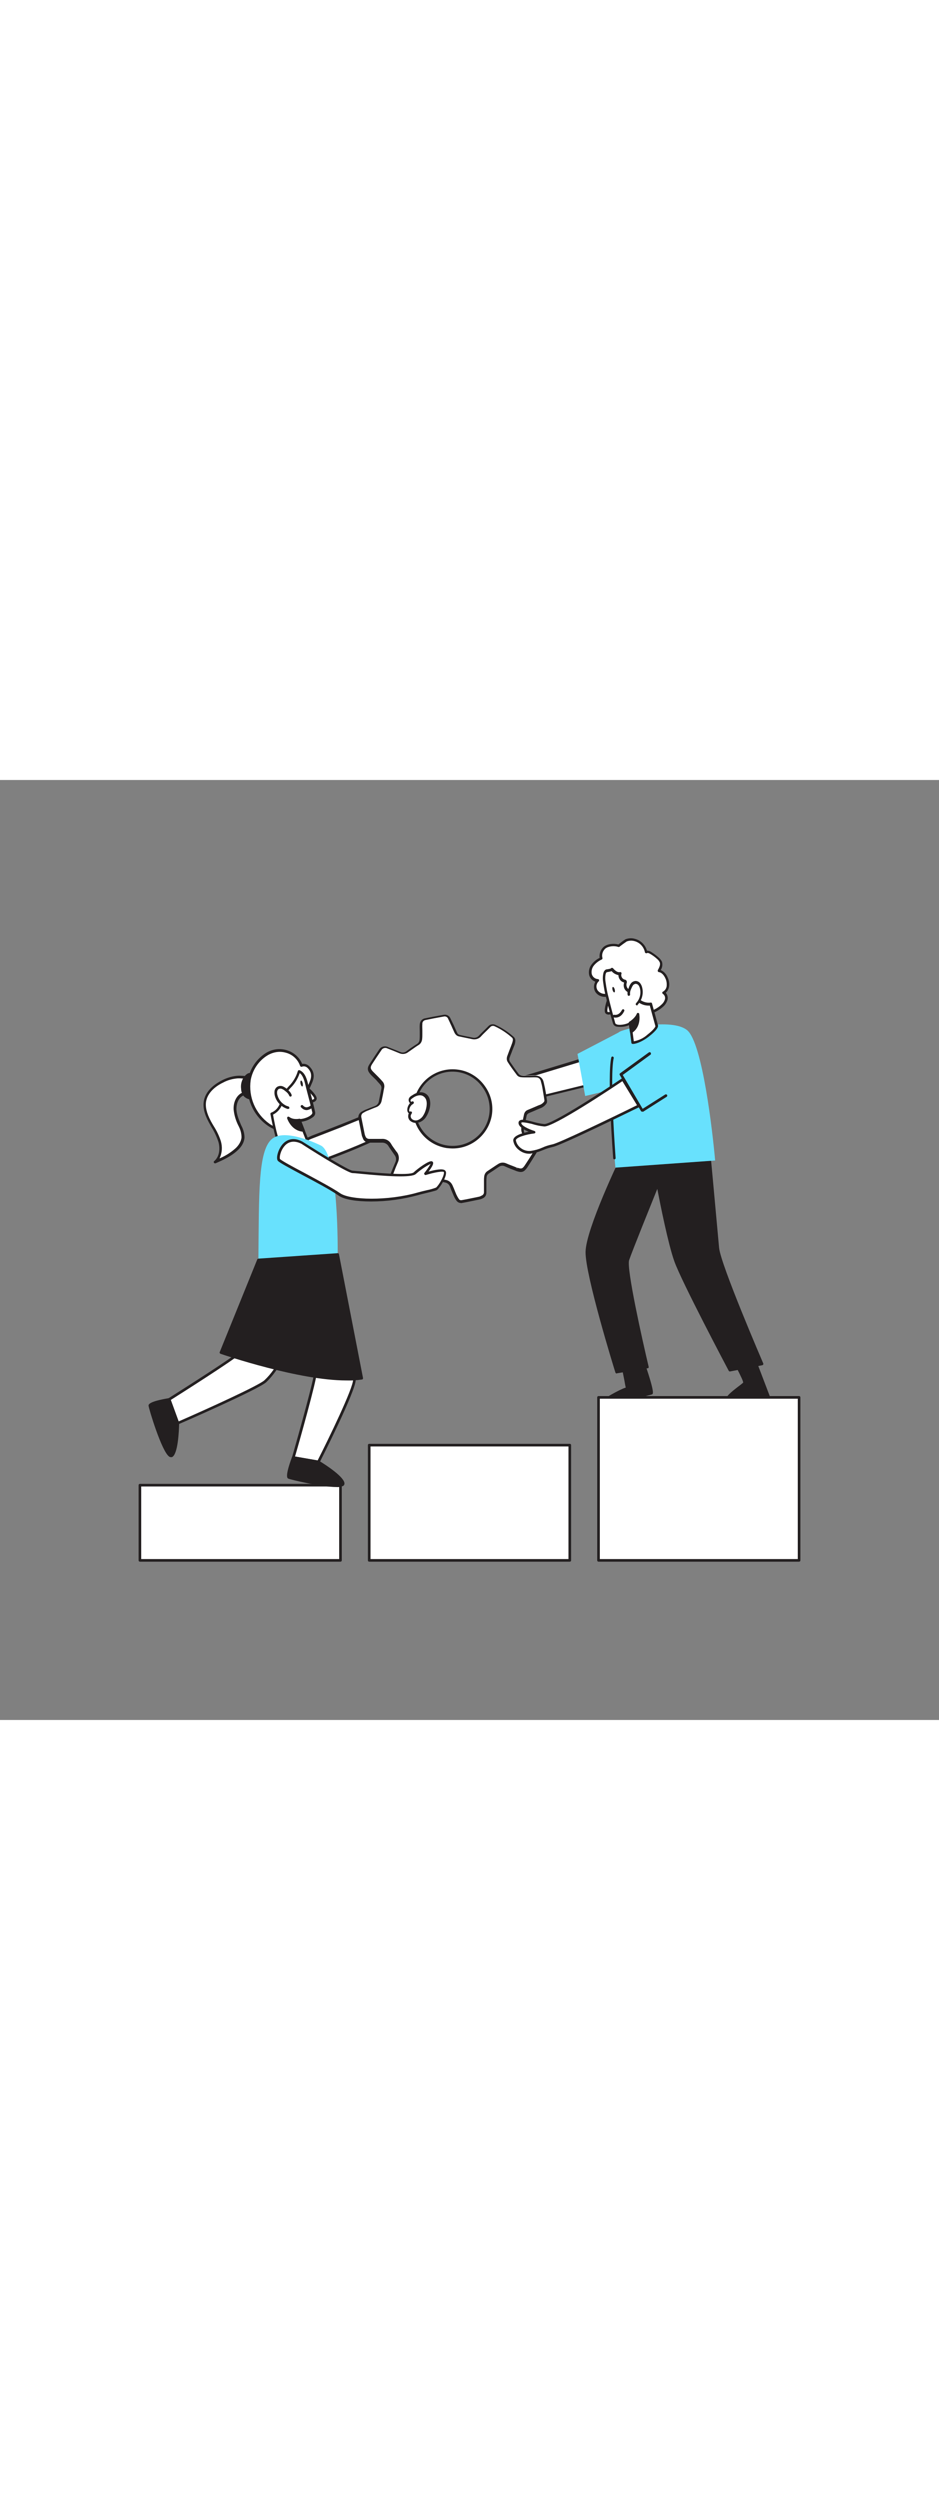 <svg version="1.1" id="Layer_1" xmlns="http://www.w3.org/2000/svg" xmlns:xlink="http://www.w3.org/1999/xlink" x="0px" y="0px" viewBox="0 0 500 500" style="width: 188px;" xml:space="preserve" data-imageid="team-building-68" imageName="Team Building" class="illustrations_image">
<rect x="0" y="0" width="500" height="500" fill="#808080" stroke="none"/>
<style type="text/css">
	.st0_team-building-68{fill:#FFFFFF;}
	.st1_team-building-68{fill:#231F20;}
	.st2_team-building-68{fill:#68E1FD;}
</style>
<g id="Character_Male_Right_Hand_team-building-68">
	<path class="st0_team-building-68" d="M335.7,157l-56.2,13.7c-1.5,1-11.8,1.7-15.8,0.2s-3.6-4.9-2.8-7.2s9.9-2.9,9.9-2.9s-4-1.8-3.8-3.6&#10;&#9;&#9;s7.3,2.5,7.3,2.5l53.6-16.3L335.7,157L335.7,157z"/>
	<path class="st1_team-building-68" d="M270.9,172.4c-2.5,0.1-5-0.2-7.4-0.9c-2.4-0.9-4.9-3-3.2-8.1c0.6-1.9,5.2-2.8,8.2-3.2&#10;&#9;&#9;c-1.2-0.8-2.4-1.9-2.2-3.2c0-0.4,0.3-0.7,0.6-0.9c1.4-0.6,5.2,1.4,7.5,2.7l53.3-16.2c0.3-0.1,0.6,0,0.8,0.3l7.8,13.5&#10;&#9;&#9;c0.1,0.2,0.1,0.4,0,0.6c-0.1,0.2-0.3,0.4-0.5,0.4l-56.1,13.7C278.5,172,274.7,172.4,270.9,172.4L270.9,172.4z M267.6,157.5&#10;&#9;&#9;c0.2,0.7,1.9,1.9,3.4,2.6c0.3,0.1,0.5,0.4,0.4,0.8c-0.1,0.3-0.3,0.6-0.6,0.6c-4.2,0.3-8.9,1.3-9.3,2.4c-1.1,3.3-0.3,5.3,2.4,6.3&#10;&#9;&#9;c4,1.5,14,0.6,15.2-0.1c0.1,0,0.1-0.1,0.2-0.1l55.3-13.5l-7-12.2l-53.1,16.1c-0.2,0.1-0.4,0-0.6-0.1&#10;&#9;&#9;C271.3,158.8,268.5,157.5,267.6,157.5L267.6,157.5z"/>
	<path class="st0_team-building-68" d="M270.8,160.8c0,0-1.6,4.8,2.7,6"/>
	<path class="st1_team-building-68" d="M273.5,167.4c-0.1,0-0.1,0-0.2,0c-1.2-0.3-2.3-1.1-2.9-2.2c-0.6-1.5-0.7-3.1-0.2-4.6c0.2-0.4,0.6-0.5,0.9-0.3&#10;&#9;&#9;c0.3,0.1,0.5,0.5,0.4,0.8c-0.4,1.2-0.3,2.4,0.1,3.5c0.4,0.8,1.2,1.3,2.1,1.5c0.4,0.1,0.6,0.5,0.5,0.8c0,0,0,0,0,0&#10;&#9;&#9;C274,167.3,273.8,167.5,273.5,167.4L273.5,167.4z"/>
</g>
<g id="Character_Female_Left_Hand_team-building-68">
	<path class="st0_team-building-68" d="M213.6,173c0.7,0.4,1.3,0.9,1.8,1.5c1.4,1.7,1.9,3.9,1.4,6c-0.7,3.1-4.6,4.1-7.2,5.5c-3.1,1.7-6.2,3.2-9.4,4.7&#10;&#9;&#9;c-6.5,3-13.1,5.8-19.8,8.4c-5.5,2.1-11,4.2-16.6,6c-1.8,0.6-5.8,2.6-7.8,2.1c-2.3-0.6-7-12.9,3.9-14.8c2.1-0.4,4.3-1.6,6.3-2.4&#10;&#9;&#9;c5.1-1.9,10.2-3.9,15.2-5.9c5.9-2.4,11.9-4.8,17.7-7.3C203.3,175,209.2,170.6,213.6,173L213.6,173z"/>
	<path class="st1_team-building-68" d="M156.8,207.9c-0.3,0-0.7,0-1-0.1c-1.7-0.5-3.7-4.7-3.5-8.5c0.1-2.4,1.3-6.6,7.5-7.7c1.4-0.3,2.8-0.8,4.2-1.5&#10;&#9;&#9;c0.7-0.3,1.4-0.6,2-0.9c5.2-2,10.4-4,15.2-5.9c7.1-2.8,12.6-5.1,17.7-7.3c0.9-0.4,1.9-0.9,2.9-1.4c3.8-1.9,8.4-4.4,12.2-2.2l0,0&#10;&#9;&#9;c0.8,0.4,1.4,1,2,1.7c1.5,1.8,2.1,4.3,1.5,6.6c-0.6,2.8-3.4,4-5.8,5.1c-0.6,0.3-1.2,0.6-1.8,0.9c-2.8,1.5-5.9,3.1-9.5,4.7&#10;&#9;&#9;c-6,2.8-12.5,5.6-19.8,8.4c-6.3,2.4-11.6,4.3-16.7,6c-0.4,0.1-1,0.4-1.6,0.6C160.6,207.2,158.7,207.7,156.8,207.9L156.8,207.9z&#10;&#9;&#9; M210.6,173c-2.6,0-5.6,1.5-8.2,2.9c-1.1,0.6-2.1,1.1-3,1.5c-5.1,2.2-10.6,4.4-17.7,7.3c-4.9,1.9-10,3.9-15.2,5.9&#10;&#9;&#9;c-0.6,0.2-1.3,0.5-1.9,0.8c-1.4,0.7-2.9,1.3-4.5,1.6c-5,0.9-6.2,3.9-6.3,6.4c-0.2,3.6,1.8,6.8,2.5,7c1.3,0.4,3.9-0.7,5.7-1.4&#10;&#9;&#9;c0.7-0.3,1.2-0.5,1.7-0.6c5-1.6,10.3-3.5,16.6-6c7.3-2.8,13.7-5.5,19.7-8.3c3.5-1.6,6.6-3.2,9.4-4.7c0.6-0.3,1.2-0.6,1.9-0.9&#10;&#9;&#9;c2.2-1,4.5-2,5-4.1c0.4-1.9,0-3.8-1.2-5.4c-0.4-0.6-1-1-1.6-1.4l0,0C212.5,173.1,211.6,172.9,210.6,173L210.6,173z"/>
</g>
<g id="Gear_team-building-68">
	<path class="st0_team-building-68" d="M290.3,171.4c-0.8,1.2-1.9,2.1-3.3,2.5c-1.9,0.9-3.9,1.7-5.9,2.5c-0.8,0.4-1.4,1.1-1.6,2&#10;&#9;&#9;c-0.5,2.1-0.8,4.2-1.3,6.3c-0.5,1.9,0.1,3.9,1.6,5.1c1.5,1.4,2.9,2.8,4.3,4.2s1.4,2.3,0.5,3.9c-1.5,2.6-3.1,5.1-4.8,7.6&#10;&#9;&#9;c-1.5,2.2-2.4,2.4-5,1.5l-0.2-0.1c-1.9-0.8-3.9-1.5-5.8-2.3c-1.2-0.6-2.6-0.5-3.7,0.3c-1.9,1.2-3.7,2.5-5.6,3.7&#10;&#9;&#9;c-0.9,0.6-1.4,1.5-1.5,2.6c-0.1,0.6-0.1,1.3-0.1,1.9c0,2.1,0,4.1,0,6.2c0,1.1-0.7,2.1-1.7,2.4c-0.4,0.2-0.8,0.4-1.2,0.5&#10;&#9;&#9;c-3.2,0.7-6.3,1.3-9.5,1.9c-0.9,0.2-1.8-0.2-2.2-1c-0.5-0.7-1-1.5-1.4-2.4c-0.7-1.6-1.3-3.3-2-4.9c-0.5-1.4-1.7-2.3-3.1-2.6l-4.4-1&#10;&#9;&#9;c-3.8-0.8-4.4-0.6-7.1,2.1c-1.2,1.3-2.5,2.6-3.8,3.8c-1,1.1-2.7,1.3-3.9,0.4c-2.6-1.7-5.3-3.4-7.8-5.1c-1.8-1.2-2.1-2.2-1.3-4.3&#10;&#9;&#9;s1.5-3.9,2.4-5.8c0.7-1.5,0.6-3.3-0.4-4.6c-1-1.5-2.1-2.9-3.1-4.5c-0.8-1.6-2.6-2.6-4.4-2.4h-0.5h-6.3c-1.1,0-2.1-0.6-2.4-1.7&#10;&#9;&#9;c-0.2-0.4-0.4-0.9-0.5-1.3c-0.6-3-1.2-6-1.8-9c-0.3-1.3,0.4-2.7,1.6-3.2c0.8-0.4,1.7-0.8,2.6-1.2c1.4-0.6,2.8-1.1,4.2-1.7&#10;&#9;&#9;c1.2-0.5,2.1-1.5,2.4-2.8c0.5-2.3,0.9-4.7,1.3-7.1c0.2-0.9-0.1-1.8-0.7-2.5c-0.7-0.8-1.4-1.6-2.2-2.4c-1.1-1.1-2.2-2.1-3.2-3.2&#10;&#9;&#9;c-1.5-1.6-1.6-2.8-0.4-4.7c1.6-2.5,3.3-5.1,5-7.5c0.8-1.4,2.6-2,4.1-1.2c2.2,0.9,4.3,1.8,6.5,2.6c1.3,0.6,2.8,0.4,3.9-0.5&#10;&#9;&#9;c1.9-1.4,3.8-2.6,5.7-4c0.9-0.6,1.5-1.6,1.5-2.7c0.1-0.8,0.1-1.7,0.1-2.5c0-1.8-0.1-3.6,0-5.4c0-1.3,0.9-2.5,2.2-2.8&#10;&#9;&#9;c3.3-0.7,6.6-1.3,10-1.9c1.3-0.3,2.5,0.4,3,1.6c0.6,1.1,1.1,2.3,1.6,3.4c0.6,1.3,1.2,2.7,1.8,4c0.3,0.8,1,1.4,1.9,1.6&#10;&#9;&#9;c2.3,0.5,4.5,0.9,6.8,1.4c1.6,0.4,3.3-0.1,4.4-1.4c1.5-1.6,3.2-3.2,4.8-4.8c0.8-0.9,2.1-1.1,3.1-0.6c3.5,1.6,6.7,3.7,9.5,6.3&#10;&#9;&#9;c0.4,0.5,0.6,1.1,0.6,1.7c-0.1,0.8-0.3,1.7-0.6,2.4c-0.8,2-1.6,4-2.4,6c-0.4,0.9-0.4,2,0.1,2.8c1.5,2.3,3.1,4.6,4.8,6.7&#10;&#9;&#9;c0.5,0.5,1.1,0.8,1.8,0.9c0.9,0.1,1.9,0.1,2.8,0.1c1.8,0,3.5-0.1,5.3,0c1.5,0.1,2.7,1.1,3,2.6c0.3,1.1,0.5,2.3,0.8,3.5&#10;&#9;&#9;c0.4,2.2,0.8,4.5,1.2,6.7l-0.1,0.8L290.3,171.4z M238,195.1c11.1,1.7,21.4-5.9,23.2-16.9c1.9-12.1-7.3-21.9-16.7-23.4&#10;&#9;&#9;c-11.1-1.9-21.6,5.7-23.5,16.8c0,0.1,0,0.1,0,0.2C219,180.6,225,193,238,195.1L238,195.1z"/>
	<path class="st1_team-building-68" d="M245.4,225c-1,0-1.8-0.5-2.4-1.3c-0.6-0.8-1-1.6-1.4-2.5c-0.5-1.1-0.9-2.2-1.4-3.3c-0.2-0.5-0.4-1.1-0.6-1.6&#10;&#9;&#9;c-0.4-1.1-1.4-2-2.6-2.2l-1.9-0.4l-2.5-0.5c-3.5-0.8-3.9-0.6-6.4,1.9l-0.7,0.7c-1,1-2.1,2.1-3.2,3.1c-1.2,1.3-3.3,1.5-4.7,0.5&#10;&#9;&#9;c-2.9-1.8-5.5-3.5-7.9-5.1c-2-1.4-2.4-2.7-1.6-5.1c0.8-2,1.6-4,2.4-5.8c0.6-1.3,0.5-2.8-0.4-3.9l-0.9-1.3c-0.7-1-1.5-2.1-2.2-3.2&#10;&#9;&#9;c-0.7-1.4-2.2-2.2-3.8-2.1h-0.5h-2.1h-4.2l0,0c-1.4,0-2.6-0.8-3.1-2.1c-0.2-0.5-0.4-1-0.6-1.5c-0.6-3-1.2-6-1.8-9&#10;&#9;&#9;c-0.4-1.6,0.4-3.3,1.9-4c0.9-0.5,1.7-0.9,2.6-1.2c0.8-0.3,1.6-0.7,2.5-1l1.8-0.7c1-0.4,1.8-1.3,2-2.3c0.4-1.8,0.7-3.7,1.1-5.5&#10;&#9;&#9;l0.3-1.5c0.1-0.7-0.1-1.4-0.5-1.9c-0.6-0.8-1.4-1.5-2.1-2.4c-0.4-0.4-0.9-0.9-1.3-1.3c-0.6-0.6-1.3-1.2-1.9-1.9&#10;&#9;&#9;c-1.7-1.9-1.9-3.4-0.5-5.5c1.6-2.5,3.3-5.1,5-7.6c1-1.7,3.1-2.3,4.9-1.4c1.1,0.4,2.2,0.9,3.3,1.3l3.2,1.3c1,0.5,2.3,0.3,3.2-0.4&#10;&#9;&#9;c1.4-1.1,2.9-2.1,4.4-3.1l1.4-0.9c0.7-0.5,1.2-1.3,1.2-2.2c0.1-0.8,0.1-1.7,0.1-2.5c0-0.6,0-1.2,0-1.8c0-1.2-0.1-2.4,0-3.6&#10;&#9;&#9;c0-1.6,1.1-3.1,2.7-3.4c2.9-0.6,6-1.2,10-1.9c1.6-0.3,3.1,0.5,3.7,2c0.5,1,0.9,1.9,1.4,2.9l0.3,0.6c0.2,0.5,0.5,1.1,0.7,1.6&#10;&#9;&#9;c0.4,0.8,0.7,1.6,1.1,2.4c0.2,0.6,0.7,1,1.4,1.2l2.3,0.5c1.5,0.3,3,0.6,4.4,0.9c1.4,0.4,2.8-0.1,3.7-1.2c1-1.1,2.1-2.1,3.1-3.1&#10;&#9;&#9;l1.7-1.7c1-1.1,2.6-1.4,3.9-0.7c3.5,1.6,6.8,3.8,9.7,6.4c0.6,0.6,0.9,1.4,0.8,2.3c-0.1,0.9-0.3,1.8-0.7,2.6&#10;&#9;&#9;c-0.4,1.1-0.9,2.2-1.3,3.4c-0.4,0.9-0.7,1.8-1,2.6c-0.3,0.7-0.3,1.5,0.1,2.2c1.4,2,3,4.4,4.8,6.7c0.4,0.4,0.9,0.6,1.4,0.7&#10;&#9;&#9;c0.7,0.1,1.3,0.1,2,0.1h2.5c1.1,0,2.4,0,3.5,0c1.8,0.1,3.3,1.4,3.7,3.1c0.3,1.1,0.5,2.3,0.8,3.5c0.3,1.6,0.6,3.2,0.8,4.8l0.3,2&#10;&#9;&#9;c0,0.1,0,0.2,0,0.2l-0.1,0.8c0,0.1,0,0.1-0.1,0.2c-0.8,1.3-2.1,2.3-3.6,2.8c-1.2,0.5-2.4,1-3.5,1.5l-2.4,1&#10;&#9;&#9;c-0.6,0.3-1.1,0.8-1.2,1.5c-0.2,0.8-0.3,1.6-0.5,2.4c-0.3,1.3-0.5,2.6-0.8,4c-0.5,1.6,0.1,3.4,1.4,4.4c1.4,1.2,2.7,2.6,4.4,4.3&#10;&#9;&#9;s1.7,2.9,0.6,4.8c-1.9,3.1-3.4,5.5-4.8,7.6c-1.7,2.4-2.9,2.8-5.8,1.8l-0.2-0.1l-1.8-0.7c-1.4-0.5-2.7-1.1-4.1-1.7&#10;&#9;&#9;c-1-0.5-2.1-0.4-3,0.2l-0.8,0.5c-1.6,1.1-3.2,2.2-4.8,3.2c-0.7,0.5-1.1,1.2-1.1,2.1c-0.1,0.7-0.1,1.3-0.1,1.8c0,1.1,0,2.3,0,3.4&#10;&#9;&#9;v2.8c0,1.4-0.8,2.6-2.1,3.1l-0.2,0.1c-0.4,0.2-0.8,0.3-1.2,0.4l-6.8,1.4l-2.7,0.5c-0.2,0-0.4,0.1-0.6,0.1L245.4,225z M229.9,211.4&#10;&#9;&#9;c1,0,2,0.2,3,0.4c0.8,0.2,1.6,0.4,2.5,0.5l1.9,0.4c1.7,0.3,3,1.4,3.7,3l0.7,1.6c0.4,1.1,0.9,2.2,1.3,3.2c0.4,0.8,0.8,1.6,1.3,2.3&#10;&#9;&#9;c0.3,0.6,0.9,0.8,1.5,0.7l2.7-0.5c2.3-0.5,4.6-0.9,6.8-1.4c0.3-0.1,0.6-0.2,0.9-0.4l0.2-0.1c0.8-0.3,1.3-1,1.3-1.8v-2.8&#10;&#9;&#9;c0-1.1,0-2.3,0-3.4c0-0.7,0-1.3,0.1-2c0.1-1.3,0.7-2.4,1.8-3.1c1.6-1.1,3.2-2.1,4.8-3.2l0.8-0.5c1.3-0.9,2.9-1,4.3-0.4&#10;&#9;&#9;c1.3,0.6,2.7,1.1,4,1.6l1.7,0.7v0.7l0.2-0.7c2.3,0.8,2.8,0.6,4.1-1.3c1.4-2.1,2.9-4.4,4.8-7.5c0.8-1.3,0.7-1.9-0.4-3.1&#10;&#9;&#9;c-1.6-1.7-3-3-4.3-4.2c-1.7-1.4-2.4-3.6-1.9-5.8c0.3-1.3,0.6-2.6,0.8-3.9c0.2-0.8,0.3-1.6,0.5-2.4c0.2-1.1,0.9-2.1,2-2.5l2.4-1&#10;&#9;&#9;c1.2-0.5,2.3-1,3.5-1.5c1.1-0.3,2.2-1,2.9-2l0.1-0.6l-0.3-1.9c-0.3-1.6-0.5-3.2-0.8-4.8c-0.2-1.2-0.5-2.3-0.8-3.4&#10;&#9;&#9;c-0.2-1.2-1.2-2.1-2.4-2.1c-1.1-0.1-2.3,0-3.4,0h-2.5c-0.8,0-1.5,0-2.3-0.1c-0.9-0.1-1.7-0.5-2.2-1.2c-1.8-2.4-3.5-4.7-4.8-6.8&#10;&#9;&#9;c-0.7-1-0.7-2.3-0.2-3.5c0.3-0.9,0.7-1.8,1-2.7c0.4-1.1,0.9-2.2,1.3-3.4c0.3-0.7,0.5-1.5,0.6-2.2c0-0.4-0.1-0.8-0.3-1.1&#10;&#9;&#9;c-2.8-2.5-5.9-4.6-9.4-6.2c-0.8-0.4-1.8-0.2-2.3,0.4l-1.7,1.7c-1,1-2.1,2-3.1,3.1c-1.2,1.5-3.2,2.1-5.1,1.6&#10;&#9;&#9;c-1.4-0.3-2.9-0.6-4.4-0.9l-2.4-0.5c-1.1-0.2-1.9-1-2.4-2c-0.4-0.8-0.7-1.6-1.1-2.4l-0.7-1.6l-0.3-0.6c-0.4-1-0.9-1.9-1.3-2.8&#10;&#9;&#9;c-0.3-0.9-1.3-1.4-2.2-1.2c-4,0.7-7.1,1.3-9.9,1.9c-1,0.2-1.7,1.1-1.6,2.1c-0.1,1.1,0,2.3,0,3.5c0,0.6,0,1.2,0,1.8&#10;&#9;&#9;c0,0.8,0,1.7-0.1,2.6c-0.1,1.3-0.7,2.5-1.8,3.2l-1.4,0.9c-1.4,1-2.9,2-4.3,3c-1.3,1-3,1.2-4.5,0.6l-3.2-1.3&#10;&#9;&#9;c-1.1-0.4-2.2-0.9-3.3-1.3c-1.1-0.6-2.6-0.2-3.2,0.9c0,0,0,0,0,0c-1.7,2.5-3.4,5-5,7.5c-1,1.6-0.9,2.4,0.4,3.8&#10;&#9;&#9;c0.6,0.6,1.2,1.2,1.8,1.8l1.3,1.3c0.8,0.8,1.5,1.6,2.2,2.4c0.7,0.8,1,2,0.8,3.1l-0.3,1.5c-0.3,1.9-0.7,3.7-1.1,5.6&#10;&#9;&#9;c-0.3,1.5-1.4,2.8-2.8,3.3l-1.8,0.7l-2.4,1c-0.9,0.3-1.7,0.7-2.5,1.2c-1,0.4-1.5,1.4-1.3,2.5c0.6,3,1.2,6,1.8,9&#10;&#9;&#9;c0.1,0.4,0.2,0.7,0.4,1.1c0.2,0.8,1,1.4,1.9,1.4l0,0h4.2h2.1h0.4c2.1-0.2,4.1,0.9,5.1,2.7c0.6,1.1,1.4,2.1,2.1,3.1&#10;&#9;&#9;c0.3,0.4,0.6,0.9,1,1.3c1.1,1.5,1.3,3.6,0.5,5.3c-0.8,1.8-1.6,3.8-2.3,5.7c-0.7,1.8-0.5,2.4,1,3.5c2.3,1.6,4.9,3.3,7.8,5.1&#10;&#9;&#9;c0.9,0.7,2.2,0.6,3-0.3c1.1-1,2.1-2,3.1-3.1l0.7-0.7C227.1,212.2,228.1,211.4,229.9,211.4L229.9,211.4z M290.3,171.4L290.3,171.4z&#10;&#9;&#9; M241.1,196c-1.1,0-2.2-0.1-3.2-0.2l0,0c-5.8-0.9-11-4.1-14.3-8.9c-3.1-4.4-4.3-9.9-3.3-15.2c1.7-11.4,12.3-19.3,23.8-17.6&#10;&#9;&#9;c5.7,0.8,10.7,4,14,8.6c3.3,4.5,4.7,10.1,3.8,15.6C260.2,188.4,251.4,196,241.1,196L241.1,196z M238.1,194.4&#10;&#9;&#9;c10.7,1.6,20.7-5.7,22.4-16.4c0.8-5.2-0.5-10.4-3.6-14.6c-6.2-8.8-18.4-10.9-27.2-4.7c-4.4,3.1-7.3,7.8-8.1,13.1&#10;&#9;&#9;c-0.9,5,0.2,10.1,3.1,14.2C227.8,190.5,232.7,193.6,238.1,194.4L238.1,194.4L238.1,194.4z"/>
</g>
<g id="Character_Male_team-building-68">
	<path class="st1_team-building-68" d="M393.3,313.2c0.3,1,3.7,6.7,3,7.8s-11.5,8-8.3,9s21.5-1.5,21.5-1.5l-11.1-29.1L393.3,313.2L393.3,313.2z"/>
	<path class="st1_team-building-68" d="M390.9,330.9c-1,0-2.1,0-3.1-0.3c-0.5-0.1-0.9-0.6-1.1-1.1c-0.2-1.5,1.9-3.4,6.6-7c0.8-0.6,1.6-1.2,2.4-1.9&#10;&#9;&#9;c0.2-0.7-1.6-4.1-2.2-5.4c-0.3-0.6-0.6-1.1-0.8-1.7c0-0.2,0-0.3,0-0.5l5.1-13.8c0.1-0.3,0.4-0.5,0.6-0.5l0,0c0.3,0,0.5,0.2,0.6,0.5&#10;&#9;&#9;l11.1,29.1c0.1,0.2,0.1,0.4,0,0.6c-0.1,0.2-0.3,0.3-0.5,0.3C408,329.4,396.8,330.9,390.9,330.9L390.9,330.9z M388.1,329.2h0.1&#10;&#9;&#9;c2.4,0.8,14.7-0.6,20.3-1.4l-10.1-26.5l-4.4,11.8c0.1,0.3,0.4,0.8,0.7,1.3c2,3.9,2.8,5.9,2.2,6.8c-0.8,0.9-1.7,1.6-2.7,2.3&#10;&#9;&#9;C392.5,324.9,388.2,328.2,388.1,329.2L388.1,329.2z"/>
	<path class="st1_team-building-68" d="M341.7,307.6c0,0,6.4,18.3,5.3,18.7s-27.9,6.6-26.8,5s13.7-8.2,13.8-7.4s-1.7-8.9-1.7-8.9L341.7,307.6&#10;&#9;&#9;L341.7,307.6z"/>
	<path class="st1_team-building-68" d="M321,332.1c-0.7,0-1.2-0.1-1.4-0.3c-0.2-0.3-0.2-0.7,0-1c0.9-1.2,10.4-6.7,13.6-7.6c-0.2-0.8-0.4-1.9-0.7-3.7&#10;&#9;&#9;l-0.9-4.5c0-0.3,0-0.5,0.2-0.7l9.4-7.4c0.2-0.1,0.4-0.2,0.6-0.1c0.2,0.1,0.4,0.2,0.5,0.4c6.6,18.9,5.5,19.3,4.9,19.6&#10;&#9;&#9;C347,327,326.6,332.1,321,332.1L321,332.1z M333.7,324.5c-4.1,1.7-8.1,3.8-11.9,6.3c5-0.5,21.9-4.3,24.6-5.1c-0.1-1.8-2.5-9.6-5-17&#10;&#9;&#9;l-8.2,6.5c0.3,1.7,1.5,7.8,1.6,8.4v0l0,0c0.1,0.4-0.2,0.7-0.6,0.8C334,324.6,333.8,324.6,333.7,324.5L333.7,324.5z M333.4,324&#10;&#9;&#9;L333.4,324c-0.1,0.1,0,0.3,0.1,0.4C333.5,324.2,333.4,324.1,333.4,324L333.4,324z"/>
	<path class="st1_team-building-68" d="M331.6,199.8c0,0-18.8,38.8-19,51.1s15.8,64,15.8,64l16.4-2.7c0,0-12.2-51.7-10.4-57.1s15.9-40.2,15.9-40.2&#10;&#9;&#9;s5.5,29.8,9.5,40.8c3.9,11,28.8,58,28.8,58l17.1-3.3c0,0-22.7-52.7-23.6-61.8s-5.3-57.6-5.3-57.6L331.6,199.8L331.6,199.8z"/>
	<path class="st1_team-building-68" d="M328.4,315.7c-0.3,0-0.6-0.2-0.7-0.5c-0.7-2.1-16.1-52-15.9-64.2s18.3-49.8,19.1-51.4c0.1-0.2,0.3-0.3,0.5-0.4&#10;&#9;&#9;l45.4-8.7c0.2,0,0.4,0,0.5,0.1c0.2,0.1,0.3,0.3,0.3,0.5c0,0,4.5,48.6,5.3,57.7c0.8,8.9,23.3,61,23.5,61.5c0.2,0.3,0,0.8-0.3,0.9&#10;&#9;&#9;c-0.1,0-0.1,0.1-0.2,0.1l-17.1,3.3c-0.3,0.1-0.6-0.1-0.8-0.4c-1-1.9-25-47.2-28.9-58.1c-3.3-9.1-7.7-31.3-9.1-38.6&#10;&#9;&#9;c-3.1,7.7-13.5,33.4-15,37.9c-1.5,4.3,7,42.4,10.4,56.7c0.1,0.4-0.1,0.8-0.5,0.8c0,0,0,0,0,0l-16.4,2.7L328.4,315.7L328.4,315.7z&#10;&#9;&#9; M332.1,200.5c-1.8,3.7-18.6,39.1-18.8,50.5s13.9,57.5,15.6,63.2l15-2.5c-1.9-7.9-12-51.5-10.2-56.7s15.4-38.8,15.9-40.2&#10;&#9;&#9;c0.1-0.4,0.6-0.5,0.9-0.4c0.2,0.1,0.4,0.3,0.4,0.5c0.1,0.3,5.6,29.9,9.5,40.7c3.7,10.2,26,52.6,28.6,57.5l15.8-3&#10;&#9;&#9;c-3-6.9-22.5-52.6-23.3-61.2c-0.8-8.4-4.7-50.7-5.2-56.9L332.1,200.5L332.1,200.5z"/>
	<polygon class="st2_team-building-68 targetColor" points="329.4,134.3 307.5,145.7 311.6,168.1 332.2,163.2 &#9;" style="fill: rgb(104, 225, 253);"/>
	<path class="st2_team-building-68 targetColor" d="M329.4,134.3c1.3-1.8,28.3-8,36.5-1.2s13.6,54.6,14.9,69.3l-53.1,3.8C327.6,206.2,322.2,144.1,329.4,134.3&#10;&#9;&#9;L329.4,134.3z" style="fill: rgb(104, 225, 253);"/>
	<path class="st1_team-building-68" d="M327.2,201.8c-0.4,0-0.7-0.3-0.7-0.6c-0.1-1.8-3.3-43.3-1-53.6c0.1-0.4,0.5-0.6,0.8-0.5s0.6,0.5,0.5,0.8&#10;&#9;&#9;c-2.3,10,1,52.7,1,53.1C327.9,201.4,327.6,201.7,327.2,201.8L327.2,201.8L327.2,201.8z"/>
	<path class="st0_team-building-68" d="M344.9,124.1c3-0.6,5.7-2,7.9-4.1c1-0.9,1.8-2.1,2.1-3.4c0.3-1.4-0.3-2.8-1.5-3.4c1.3-0.8,2.2-2.1,2.3-3.6&#10;&#9;&#9;c0.1-1.5-0.1-3-0.8-4.3c-0.8-1.8-2.2-3.5-4.1-3.7c0.8-1.4,1.6-3.1,1.1-4.7c-0.3-0.8-0.9-1.4-1.5-1.9c-1.2-1.1-2.5-2.1-3.9-2.9&#10;&#9;&#9;c-0.7-0.5-1.7-0.9-2.4-0.4c-0.6-3.2-3-5.7-6.1-6.5c-1.5-0.4-3.1-0.4-4.6,0.2c-1.4,0.9-2.7,1.8-3.9,2.9c-2.2-0.8-5.8-0.5-7.6,1.1&#10;&#9;&#9;c-1.6,1.4-2.3,3.6-1.8,5.6c-1.7,0.8-3.2,1.9-4.4,3.3c-1.2,1.4-1.7,3.3-1.3,5.2c0.4,1.9,2.1,3.2,4,3.2c-1.6,1.5-1.9,4-0.6,5.8&#10;&#9;&#9;c1.4,1.7,3.6,2.5,5.8,1.9c0.3-0.1,0.6-0.1,0.9-0.1c0.3,0.1,0.7,0.4,0.9,0.6c0.9,0.8,2.1,0.6,3,1.2c1.3,0.9,2.5,1.9,3.7,3&#10;&#9;&#9;c1.2,1,2.4,1.8,3.7,2.7c1.4,0.9,2.7,2.3,4.3,2.9c1.4,0.5,2.3,0,3.7-0.3L344.9,124.1L344.9,124.1z"/>
	<path class="st1_team-building-68" d="M341.3,125.6c-0.5,0-1-0.1-1.4-0.3c-1.1-0.5-2.2-1.1-3.1-1.9c-0.5-0.3-0.9-0.7-1.4-1c-1.3-0.8-2.6-1.7-3.8-2.7&#10;&#9;&#9;c-0.4-0.3-0.8-0.7-1.2-1c-0.7-0.7-1.5-1.4-2.4-1.9c-0.4-0.2-0.7-0.3-1.1-0.4c-0.7-0.1-1.4-0.4-2-0.9l-0.2-0.2&#10;&#9;&#9;c-0.1-0.1-0.2-0.2-0.4-0.3c-0.2,0-0.3,0-0.5,0.1c-2.4,0.7-5.1-0.1-6.6-2.1c-1.2-1.7-1.2-3.9-0.2-5.7c-1.6-0.6-2.9-1.9-3.3-3.6&#10;&#9;&#9;c-0.4-2,0.1-4.2,1.5-5.8c1.1-1.4,2.5-2.5,4.1-3.3c-0.3-2.2,0.5-4.3,2.1-5.8c2-1.7,5.5-2,7.9-1.3c1.2-1,2.5-2,3.8-2.8&#10;&#9;&#9;c1.6-0.6,3.4-0.7,5-0.2c3.1,0.8,5.5,3.2,6.4,6.3c0.8,0,1.6,0.2,2.3,0.7c1.4,0.9,2.8,1.9,4,3c0.7,0.6,1.3,1.4,1.7,2.2&#10;&#9;&#9;c0.4,1.5,0.2,3.1-0.7,4.4c1.7,0.7,3,2.2,3.7,3.9c0.7,1.5,1,3.1,0.8,4.7c-0.2,1.4-0.8,2.6-1.8,3.5c0.9,1,1.2,2.3,1,3.5&#10;&#9;&#9;c-0.4,1.5-1.2,2.8-2.3,3.8c-2.3,2.1-5.2,3.6-8.2,4.2l0,0l-1.1,0.3c-0.3,0.1-0.6,0.2-0.9,0.2C342.5,125.6,341.9,125.7,341.3,125.6&#10;&#9;&#9;L341.3,125.6z M324.2,113.6c0.1,0,0.2,0,0.3,0c0.4,0.1,0.8,0.3,1.1,0.7l0.1,0.1c0.4,0.3,0.9,0.5,1.4,0.6c0.5,0.1,1,0.3,1.5,0.5&#10;&#9;&#9;c1,0.6,1.9,1.3,2.7,2.1c0.4,0.3,0.8,0.7,1.1,1c1.2,0.9,2.4,1.8,3.7,2.6c0.5,0.3,1,0.7,1.5,1.1c0.8,0.7,1.7,1.3,2.7,1.7&#10;&#9;&#9;c0.7,0.3,1.6,0.2,2.3-0.1c0.3-0.1,0.6-0.2,1-0.3l1-0.2l0,0c2.8-0.6,5.5-1.9,7.6-3.9c0.9-0.8,1.6-1.8,1.9-3c0.2-1-0.2-2.1-1.1-2.7&#10;&#9;&#9;c-0.3-0.2-0.5-0.6-0.3-0.9c0.1-0.1,0.2-0.3,0.3-0.3c1.1-0.6,1.9-1.8,2-3.1c0.1-1.4-0.1-2.8-0.7-4c-0.4-0.9-1.6-3.1-3.5-3.3&#10;&#9;&#9;c-0.2,0-0.4-0.2-0.5-0.4c-0.1-0.2-0.1-0.5,0-0.7c0.7-1.3,1.5-2.8,1-4.1c-0.3-0.6-0.7-1.2-1.3-1.7c-1.2-1.1-2.4-2-3.8-2.8&#10;&#9;&#9;c-0.5-0.3-1.3-0.7-1.7-0.4c-0.2,0.1-0.5,0.1-0.7,0c-0.2-0.1-0.4-0.3-0.4-0.5c-0.6-2.9-2.8-5.2-5.6-5.9c-1.4-0.4-2.8-0.3-4.1,0.2&#10;&#9;&#9;c-1.2,0.8-2.4,1.7-3.6,2.6c-0.2,0.3-0.5,0.4-0.9,0.3c-1.9-0.7-5.2-0.5-6.9,0.9c-1.4,1.3-2,3.2-1.5,5c0.1,0.3-0.1,0.6-0.4,0.8&#10;&#9;&#9;c-1.6,0.7-3,1.8-4.1,3.1c-1.1,1.3-1.5,3-1.2,4.6c0.4,1.5,1.7,2.6,3.2,2.7c0.3,0,0.6,0.2,0.7,0.4c0.1,0.3,0,0.6-0.2,0.8&#10;&#9;&#9;c-1.4,1.3-1.6,3.3-0.5,4.9c1.2,1.5,3.2,2.1,5,1.6C323.6,113.7,323.9,113.6,324.2,113.6L324.2,113.6z"/>
	<path class="st0_team-building-68" d="M324.4,115.5c0,0-2.6,7.1-1.5,8.2s3.7-0.4,3.7-0.4"/>
	<path class="st1_team-building-68" d="M324.1,124.8c-0.6,0-1.2-0.2-1.6-0.6c-1.3-1.2,0.3-6.1,1.3-8.9c0.2-0.4,0.6-0.5,0.9-0.4&#10;&#9;&#9;c0.3,0.1,0.5,0.5,0.4,0.9c-1.3,3.4-2,6.9-1.6,7.5c0.6,0.5,2.2-0.2,2.9-0.5c0.3-0.2,0.8-0.1,1,0.3c0.2,0.3,0.1,0.8-0.3,1&#10;&#9;&#9;C326.1,124.4,325.1,124.7,324.1,124.8L324.1,124.8z"/>
	<path class="st0_team-building-68" d="M322.6,101.7c-0.3,0.3-0.6,0.7-0.6,1.2c-0.3,1.6-0.3,3.2-0.1,4.8c0.4,3.2,1.1,6.3,1.9,9.3&#10;&#9;&#9;c1,4.1,2.1,8.2,3.2,12.2c0.8,2.6,7.5,1,8.5,0l1.4,10.5c0,0,3.4,0.1,8.3-3.6s4.6-5.1,4.6-5.1l-3.2-11.7c0,0-4.4,1.1-8.3-3.6&#10;&#9;&#9;c-0.6-0.8-1.1-2-1.8-2.6c-0.9-0.7-2-0.7-2.8-1.7c-0.7-1-0.9-2.2-0.6-3.4c0.1-0.2,0.2-0.6,0-0.8c-0.1-0.1-0.3-0.2-0.4-0.2&#10;&#9;&#9;c-1.8-0.5-2.8-2.2-2.4-4c0,0,0,0,0,0c-1.7,0.4-3.2-1-4.4-2.3c0.4,0.4-2.6,0.8-2.7,0.8C323,101.5,322.8,101.6,322.6,101.7&#10;&#9;&#9;L322.6,101.7z"/>
	<path class="st1_team-building-68" d="M336.9,140.4L336.9,140.4c-0.4,0-0.7-0.3-0.7-0.6l-1.2-9.4c-2.1,0.9-4.3,1.1-6.5,0.8c-1-0.1-1.8-0.8-2.1-1.7&#10;&#9;&#9;c-1.2-4-2.3-8.1-3.3-12.2l-0.2-0.9c-0.8-2.8-1.3-5.7-1.7-8.6c-0.3-1.7-0.3-3.4,0.1-5.1c0.1-0.6,0.4-1.1,0.9-1.6l0,0&#10;&#9;&#9;c0.2-0.2,0.5-0.3,0.8-0.4h0.2c0.7-0.1,1.3-0.2,2-0.4c0-0.1,0.1-0.1,0.2-0.2c0.3-0.3,0.7-0.2,1,0c0,0,0,0,0,0l0,0&#10;&#9;&#9;c1,1.2,2.4,2.4,3.7,2.1c0.2-0.1,0.5,0,0.7,0.2c0.2,0.2,0.2,0.4,0.1,0.7c-0.4,1.4,0.5,2.8,1.8,3.1c0.3,0,0.6,0.2,0.8,0.4&#10;&#9;&#9;c0.3,0.4,0.4,1,0.2,1.4c-0.3,1-0.1,2,0.5,2.8c0.3,0.4,0.8,0.7,1.3,0.8c0.5,0.2,1,0.4,1.4,0.7c0.5,0.5,1,1.1,1.3,1.7&#10;&#9;&#9;c0.2,0.3,0.4,0.7,0.6,1c3.5,4.2,7.4,3.4,7.6,3.4c0.4-0.1,0.7,0.1,0.8,0.5l3.2,11.7c0.1,0.6-0.2,2.2-4.8,5.8&#10;&#9;&#9;S337.5,140.5,336.9,140.4L336.9,140.4z M335.5,128.6c0.1,0,0.1,0,0.2,0c0.3,0.1,0.4,0.3,0.5,0.6l1.3,9.8c2.7-0.5,5.2-1.7,7.2-3.5&#10;&#9;&#9;c3.7-2.9,4.2-4.2,4.3-4.5l-3-11c-1.5,0.1-5.1,0-8.3-3.9c-0.3-0.4-0.5-0.8-0.8-1.2c-0.3-0.5-0.6-0.9-1-1.3c-0.3-0.2-0.6-0.4-1-0.5&#10;&#9;&#9;c-0.7-0.2-1.4-0.7-1.9-1.3c-0.9-1.1-1.1-2.6-0.7-4c0,0,0-0.1,0-0.1c-1-0.2-1.9-0.9-2.4-1.8c-0.4-0.6-0.6-1.4-0.6-2.1&#10;&#9;&#9;c-1.4-0.3-2.7-1-3.6-2.1c-0.8,0.2-1.6,0.4-2.4,0.5c-0.1,0-0.3,0.1-0.4,0.2l0,0c-0.1,0.1-0.2,0.3-0.4,0.8c-0.3,1.5-0.3,3,0,4.6&#10;&#9;&#9;c0.4,2.8,0.9,5.6,1.7,8.4l0.2,0.9c1,4.1,2.1,8.2,3.2,12.2c0.1,0.4,0.5,0.6,1.1,0.8c2.1,0.5,5.7-0.5,6.2-1.1&#10;&#9;&#9;C335.1,128.6,335.3,128.6,335.5,128.6L335.5,128.6z M322.6,101.7L322.6,101.7z"/>
	<path class="st0_team-building-68" d="M335,114.2c-0.1-1.1,0-2.1,0.5-3.1c0.2-0.8,0.6-1.5,1-2.2c0.5-0.7,1.2-1.1,2-1.2c0.7,0,1.4,0.3,1.9,0.9&#10;&#9;&#9;c0.5,0.6,0.8,1.2,1,1.9c0.9,3.1,0,6.4-2.2,8.7l0.2-0.3"/>
	<path class="st1_team-building-68" d="M339.2,119.9c-0.2,0-0.3-0.1-0.4-0.1c-0.3-0.2-0.4-0.6-0.2-0.9l0.1-0.2l0,0c2-2.1,2.8-5.2,2-8&#10;&#9;&#9;c-0.2-0.6-0.4-1.2-0.8-1.6c-0.3-0.4-0.8-0.6-1.4-0.7c-0.6,0.1-1.2,0.4-1.5,0.9c-0.4,0.6-0.7,1.3-1,2c-0.4,0.8-0.6,1.8-0.5,2.7&#10;&#9;&#9;c0.1,0.4-0.2,0.7-0.5,0.8c-0.4,0.1-0.7-0.1-0.8-0.5c0,0,0,0,0,0c-0.2-1.2,0-2.4,0.5-3.5c0.3-0.9,0.6-1.7,1.1-2.4&#10;&#9;&#9;c0.6-0.9,1.5-1.4,2.6-1.5c0.9,0,1.8,0.4,2.4,1.1c0.5,0.6,0.9,1.4,1.1,2.2c0.9,3.3,0,6.9-2.4,9.4&#10;&#9;&#9;C339.6,119.8,339.4,119.9,339.2,119.9L339.2,119.9z"/>
	<path class="st1_team-building-68" d="M335.5,129.3c0,0,3.2-1.9,4.3-4.7c0,0,1.2,6.3-3.7,9.3L335.5,129.3z"/>
	<path class="st1_team-building-68" d="M336.1,134.6c-0.1,0-0.2,0-0.3-0.1c-0.2-0.1-0.4-0.3-0.4-0.5l-0.6-4.7c0-0.3,0.1-0.6,0.3-0.7c0,0,3-1.8,4-4.3&#10;&#9;&#9;c0.1-0.3,0.4-0.5,0.7-0.4c0.3,0,0.6,0.3,0.6,0.6c0,0.3,1.3,6.8-4,10.1C336.4,134.6,336.3,134.6,336.1,134.6L336.1,134.6z&#10;&#9;&#9; M336.3,129.6l0.4,3.1c1.6-1.5,2.5-3.6,2.6-5.7C338.4,128,337.4,128.9,336.3,129.6L336.3,129.6z"/>
	
		<ellipse transform="matrix(0.965 -0.264 0.264 0.965 -17.832 90.251)" class="st1_team-building-68" cx="326.6" cy="111.4" rx="0.6" ry="1.5"/>
	<path class="st1_team-building-68" d="M327.8,126.4c-0.3,0-0.6,0-1-0.1c-0.4-0.1-0.6-0.5-0.5-0.9c0.1-0.4,0.5-0.6,0.9-0.5c0.1,0,2.3,0.6,4-2.6&#10;&#9;&#9;c0.2-0.3,0.6-0.5,0.9-0.3c0.3,0.2,0.5,0.6,0.3,0.9C331.1,125.7,329.2,126.4,327.8,126.4L327.8,126.4z"/>
	<path class="st0_team-building-68" d="M331.7,159.3c0,0-36.6,24.7-41.8,24.4s-12.8-4.1-13-1.4s7.5,5,7.5,5s-10.7,1.3-10.4,4.4s4.1,6.7,8.6,6.2&#10;&#9;&#9;s7.6-2.9,11.6-3.5s45.9-21.2,45.9-21.2L331.7,159.3L331.7,159.3z"/>
	<path class="st1_team-building-68" d="M281.8,198.8c-2,0-3.9-0.7-5.5-2c-1.6-1.2-2.7-3-3-4.9c-0.3-2.7,4.8-4.1,8.2-4.8c-2.4-1-5.5-2.7-5.4-4.8&#10;&#9;&#9;c0-0.5,0.3-1,0.7-1.2c1.2-0.8,3.6-0.2,6.6,0.6c2.1,0.6,4.2,1.1,6.4,1.3h0.1c3.9,0,26.8-14.5,41.3-24.3c0.2-0.1,0.4-0.1,0.5-0.1&#10;&#9;&#9;c0.2,0,0.3,0.2,0.5,0.3l8.5,14.1c0.1,0.2,0.1,0.4,0.1,0.6c-0.1,0.2-0.2,0.3-0.4,0.4c-1.7,0.8-42,20.6-46.1,21.2&#10;&#9;&#9;c-1.7,0.4-3.4,0.9-5,1.6c-2.1,0.9-4.3,1.6-6.6,1.9C282.5,198.8,282.2,198.8,281.8,198.8L281.8,198.8z M278.4,182.1&#10;&#9;&#9;c-0.2,0-0.5,0-0.7,0.1c0,0-0.1,0.1-0.1,0.2c-0.1,1.5,4.1,3.4,7,4.3c0.3,0.1,0.5,0.4,0.5,0.7c0,0.3-0.3,0.6-0.6,0.6&#10;&#9;&#9;c-4.2,0.5-9.9,2.1-9.8,3.7c0.3,1.6,1.2,3,2.5,4c1.5,1.2,3.4,1.8,5.4,1.6c2.2-0.3,4.3-0.9,6.3-1.8c1.7-0.8,3.5-1.3,5.3-1.7&#10;&#9;&#9;c3-0.5,30.4-13.6,45-20.8l-7.8-12.8c-5.8,3.9-36.6,24.4-41.6,24.1c-2.3-0.2-4.5-0.7-6.7-1.4C281.7,182.6,280.1,182.2,278.4,182.1&#10;&#9;&#9;L278.4,182.1z"/>
	<polyline class="st2_team-building-68 targetColor" points="345.9,145.4 330.6,156.6 341.9,175.7 354.6,167.7 &#9;" style="fill: rgb(104, 225, 253);"/>
	<path class="st1_team-building-68" d="M341.9,176.4c-0.1,0-0.1,0-0.2,0c-0.2,0-0.3-0.2-0.4-0.3L330,156.9c-0.2-0.3-0.1-0.7,0.2-0.9l15.3-11.1&#10;&#9;&#9;c0.3-0.2,0.8-0.2,1,0.2c0.2,0.3,0.2,0.8-0.1,1l-14.8,10.8l10.6,18l12-7.6c0.3-0.2,0.8-0.1,1,0.2s0.1,0.8-0.2,1l-12.6,8&#10;&#9;&#9;C342.2,176.4,342.1,176.4,341.9,176.4L341.9,176.4z"/>
</g>
<g id="Steps_team-building-68">
	<rect x="74.5" y="375.1" class="st0_team-building-68" width="106.8" height="40"/>
	<path class="st1_team-building-68" d="M181.3,415.8H74.5c-0.4,0-0.7-0.3-0.7-0.7l0,0v-40c0-0.4,0.3-0.7,0.7-0.7h0h106.8c0.4,0,0.7,0.3,0.7,0.7l0,0&#10;&#9;&#9;v40C182,415.5,181.7,415.8,181.3,415.8C181.3,415.8,181.3,415.8,181.3,415.8z M75.2,414.4h105.4v-38.6H75.2L75.2,414.4z"/>
	<rect x="196.6" y="353.9" class="st0_team-building-68" width="106.8" height="61.3"/>
	<path class="st1_team-building-68" d="M303.4,415.8H196.6c-0.4,0-0.7-0.3-0.7-0.7l0,0v-61.3c0-0.4,0.3-0.7,0.7-0.7c0,0,0,0,0,0h106.8&#10;&#9;&#9;c0.4,0,0.7,0.3,0.7,0.7v0v61.3C304.1,415.5,303.8,415.8,303.4,415.8L303.4,415.8z M197.3,414.4h105.4v-59.9H197.3L197.3,414.4&#10;&#9;&#9;L197.3,414.4z"/>
	<rect x="318.7" y="328.5" class="st0_team-building-68" width="106.8" height="86.7"/>
	<path class="st1_team-building-68" d="M425.5,415.8H318.7c-0.4,0-0.7-0.3-0.7-0.7v0v-86.7c0-0.4,0.3-0.7,0.7-0.7h0h106.8c0.4,0,0.7,0.3,0.7,0.7v0&#10;&#9;&#9;v86.7C426.2,415.5,425.9,415.8,425.5,415.8z M319.4,414.4h105.4v-85.3H319.4L319.4,414.4L319.4,414.4z"/>
</g>
<g id="Character_Female_team-building-68">
	<path class="st0_team-building-68" d="M162.5,279.1c0,0-0.8,1.5-2,3.8c-5.2,10-8.7,27-19.3,36.9c-3.9,3.6-46.6,22.3-46.6,22.3L90,329.4&#10;&#9;&#9;c0,0,33.9-21.4,36.7-24.3c3.6-3.7,19-52.9,19-52.9L162.5,279.1L162.5,279.1z"/>
	<path class="st1_team-building-68" d="M94.7,342.8c-0.1,0-0.2,0-0.3-0.1c-0.2-0.1-0.3-0.2-0.4-0.4l-4.6-12.6c-0.1-0.3,0-0.7,0.3-0.8&#10;&#9;&#9;c11.7-7.4,34.4-21.9,36.6-24.2c2.9-2.9,14.6-39,18.9-52.6c0.1-0.3,0.3-0.5,0.6-0.5c0.3,0,0.5,0.1,0.7,0.3l16.7,26.8&#10;&#9;&#9;c0.1,0.2,0.1,0.5,0,0.7c0,0-0.8,1.5-2,3.8c-1.7,3.5-3.2,7.1-4.6,10.8c-3.5,9.1-7.4,19.3-14.8,26.3c-3.9,3.7-45,21.7-46.8,22.4&#10;&#9;&#9;C94.8,342.8,94.7,342.8,94.7,342.8L94.7,342.8z M90.9,329.8l4.2,11.4c14.9-6.5,42.7-19.1,45.7-21.9c7.2-6.7,11.1-16.8,14.5-25.7&#10;&#9;&#9;c1.4-3.7,2.9-7.4,4.6-11c0.9-1.7,1.5-2.9,1.8-3.5L146,254c-2.6,8.3-15.4,48.2-18.7,51.7C124.5,308.5,95.2,327.1,90.9,329.8&#10;&#9;&#9;L90.9,329.8z"/>
	<path class="st1_team-building-68" d="M90,329.5c0,0-10.4,1.7-10.3,3.3s8.4,27.8,11.5,26.7s3.5-17.3,3.5-17.3L90,329.5z"/>
	<path class="st1_team-building-68" d="M91,360.2c-0.3,0-0.7-0.1-0.9-0.3c-4-2.6-11-25.9-11-27.1c0-0.5-0.1-2.2,10.9-4c0.3-0.1,0.7,0.1,0.8,0.5&#10;&#9;&#9;l4.6,12.6c0,0.1,0,0.2,0,0.3c-0.1,3.9-0.6,16.8-3.9,18C91.3,360.2,91.2,360.2,91,360.2z M80.4,332.8c1.2,4.6,2.7,9.1,4.4,13.5&#10;&#9;&#9;c4.5,12.1,6.1,12.4,6.2,12.4c1.6-0.6,2.8-9,3-16.6l-4.4-12C85.5,331,81.1,332.1,80.4,332.8z"/>
	<path class="st0_team-building-68" d="M175,271.2c0,0,0.5,1.6,1.3,4.1c3.4,10.8,12.2,39.2,12.4,43.5c0.4,5.3-19.2,43.9-19.2,43.9l-13.3-2.3&#10;&#9;&#9;c0,0,11.8-41.5,11.8-45.5c0-5.2-23.8-50.9-23.8-50.9L175,271.2z"/>
	<path class="st1_team-building-68" d="M169.5,363.5h-0.1l-13.3-2.3c-0.2,0-0.4-0.1-0.5-0.3c-0.1-0.2-0.1-0.4-0.1-0.6c4.1-14.3,11.8-42.1,11.8-45.3&#10;&#9;&#9;c0-4.1-17.1-37.9-23.7-50.6c-0.1-0.2-0.1-0.5,0.1-0.8c0.2-0.2,0.4-0.3,0.7-0.2l30.7,7.2c0.2,0.1,0.4,0.2,0.5,0.5l1.3,4.1&#10;&#9;&#9;c3.7,11.7,12.2,39.3,12.5,43.7c0.4,5.5-18.5,42.7-19.3,44.3C170,363.4,169.8,363.5,169.5,363.5L169.5,363.5z M157.1,359.9l12,2.1&#10;&#9;&#9;c5.6-11,19.2-38.9,18.9-43.1c-0.3-4.3-9.6-34.3-12.4-43.3l-1.2-3.8l-28.9-6.7c4,7.8,23.1,45,23.2,49.9&#10;&#9;&#9;C168.8,318.8,158.8,354.1,157.1,359.9L157.1,359.9z"/>
	<path class="st0_team-building-68" d="M126.7,158.1c-2.8,0.2-5.5,1-8,2.2c-4.4,2.1-8.5,5.6-9.5,10.3c-0.8,3.9,0.7,7.8,2.6,11.2s4.1,6.8,5.2,10.5&#10;&#9;&#9;s0.6,8.3-2.4,10.9c4-1.8,8-3.6,11.2-6.5c1.9-1.7,3.5-3.9,3.6-6.5c0-2.1-0.5-4.1-1.5-6c-1.2-2.8-2.5-5.7-2.7-8.8s0.9-6.5,3.6-8&#10;&#9;&#9;c2.3-1.4,10-1.2,8.8-5.5C136.5,158.6,129.4,158,126.7,158.1L126.7,158.1z"/>
	<path class="st1_team-building-68" d="M114.5,203.9c-0.4,0-0.7-0.3-0.7-0.7c0-0.2,0.1-0.4,0.3-0.5c3-2.6,3.1-7.1,2.2-10.2c-0.9-2.7-2.1-5.3-3.6-7.7&#10;&#9;&#9;c-0.5-0.9-1-1.8-1.5-2.7c-2.5-4.6-3.3-8.3-2.6-11.7c1.2-5.8,6.7-9.2,9.9-10.8c2.6-1.3,5.4-2.1,8.3-2.3l0,0&#10;&#9;&#9;c2.8-0.1,10.3,0.4,11.4,4.3c0.3,0.9,0.2,1.8-0.2,2.6c-1,1.7-3.6,2.3-5.9,2.9c-1,0.2-2,0.5-2.9,0.9c-2.7,1.6-3.4,5-3.3,7.4&#10;&#9;&#9;c0.2,2.8,1.4,5.6,2.5,8.2l0.2,0.4c1,1.9,1.6,4.1,1.6,6.3c-0.2,2.4-1.5,4.8-3.9,6.9c-3.3,3-7.4,4.9-11.3,6.6&#10;&#9;&#9;C114.7,203.9,114.6,204,114.5,203.9L114.5,203.9z M126.7,158.7c-2.7,0.2-5.4,0.9-7.8,2.2c-3,1.4-8,4.6-9.1,9.8&#10;&#9;&#9;c-0.6,3,0.2,6.5,2.5,10.8c0.5,0.9,1,1.8,1.5,2.6c1.6,2.5,2.9,5.2,3.8,8c0.9,3.1,0.7,6.3-0.7,9.2c3-1.3,5.8-3,8.3-5.2&#10;&#9;&#9;c1.5-1.3,3.2-3.5,3.4-6c0-2-0.5-3.9-1.4-5.7l-0.2-0.4c-1.4-2.7-2.3-5.7-2.6-8.7c-0.2-3.7,1.3-7.1,4-8.7c1-0.5,2.2-0.9,3.3-1.1&#10;&#9;&#9;c1.9-0.5,4.3-1,5-2.2c0.2-0.5,0.3-1,0.1-1.5C136,159.3,129.5,158.6,126.7,158.7L126.7,158.7L126.7,158.7z"/>
	<path class="st1_team-building-68" d="M130.1,159c-0.9,1.6-1.3,3.5-1,5.3c0.1,1.2,0.5,2.4,1.3,3.4c1,1.1,2.5,1.7,4,1.6c0.7,0,1.3-0.3,1.8-0.7&#10;&#9;&#9;c0.4-0.4,0.6-1,0.6-1.5C137.7,163.1,134.8,151.5,130.1,159L130.1,159z"/>
	<path class="st1_team-building-68" d="M134,170c-1.6,0-3.1-0.7-4.2-1.8c-0.8-1.1-1.4-2.4-1.4-3.8c-0.3-2,0.1-4,1.1-5.8l0,0c1.9-2.9,3.5-3,4.5-2.6&#10;&#9;&#9;c2.9,1.2,4.2,8.2,3.5,11.1c-0.1,0.7-0.4,1.3-0.8,1.9c-0.6,0.6-1.4,1-2.3,1L134,170L134,170z M130.7,159.4c-0.8,1.5-1.1,3.2-0.9,4.8&#10;&#9;&#9;c0.1,1.1,0.5,2.1,1.1,3c0.9,1,2.1,1.4,3.4,1.3c0.5,0,1-0.2,1.3-0.5c0.3-0.3,0.4-0.8,0.5-1.2c0.5-2.6-0.7-8.8-2.7-9.6&#10;&#9;&#9;C132.4,156.9,131.4,158.2,130.7,159.4L130.7,159.4L130.7,159.4z"/>
	<path class="st0_team-building-68" d="M155.2,184.1c-1.1,1.3-2.8,2.1-5.7,1.8c-2.4-0.3-4.6-1.2-6.5-2.6c-7.7-5.4-11.6-14.6-10.2-23.9&#10;&#9;&#9;c1.5-9.2,10.7-18.3,20.5-14.8c3.4,1.2,6,3.9,7.2,7.2c1.4-0.5,2.9-0.1,3.8,1c2.6,2.5,2.4,5.2,1.1,8.3c-2.2,5-5,9.8-7,14.9&#10;&#9;&#9;C157.3,179,156.9,182.2,155.2,184.1L155.2,184.1z"/>
	<path class="st1_team-building-68" d="M150.6,186.7c-0.4,0-0.8,0-1.2-0.1c-2.5-0.3-4.8-1.3-6.8-2.7c-7.9-5.5-12-15-10.5-24.6&#10;&#9;&#9;c1-5.8,4.5-10.9,9.5-14.1c3.6-2.2,7.9-2.7,11.9-1.2c3.3,1.2,6,3.7,7.4,7c1.4-0.2,2.9,0.3,3.9,1.4c3.3,3.3,2.3,6.7,1.2,9.1&#10;&#9;&#9;c-0.9,2.1-1.9,4.1-2.9,6.1c-1.4,2.8-2.9,5.8-4,8.7c-0.4,1-0.7,2-1,2.9c-0.4,1.9-1.3,3.8-2.4,5.4l0,0&#10;&#9;&#9;C154.5,186,152.6,186.8,150.6,186.7L150.6,186.7z M149,144.6c-2.3,0-4.6,0.7-6.6,1.9c-4.7,2.9-7.9,7.7-8.9,13.1&#10;&#9;&#9;c-1.3,9,2.5,17.9,9.9,23.2c1.8,1.3,3.9,2.2,6.2,2.5c2.4,0.2,4-0.2,5.1-1.6l0,0c1-1.5,1.8-3.1,2.1-4.9c0.3-1,0.6-2,1-3&#10;&#9;&#9;c1.2-3,2.7-6,4.1-8.9c1-2,2-4,2.9-6.1c1.4-3.2,1.1-5.4-0.9-7.5c-0.8-0.9-2-1.2-3.1-0.8c-0.2,0.1-0.4,0.1-0.6,0&#10;&#9;&#9;c-0.2-0.1-0.3-0.2-0.4-0.4c-1.1-3.2-3.6-5.7-6.8-6.8C151.8,144.9,150.4,144.6,149,144.6L149,144.6z"/>
	<path class="st0_team-building-68" d="M162.5,163c0,0,6,5.1,5.5,6.6s-3.6,1.5-3.6,1.5"/>
	<path class="st1_team-building-68" d="M164.4,171.8L164.4,171.8c-0.4,0-0.7-0.3-0.7-0.7c0,0,0,0,0,0c0-0.4,0.3-0.7,0.6-0.7c0,0,0.1,0,0.1,0&#10;&#9;&#9;c0.8,0,2.7-0.2,2.9-1c0.1-0.7-2.4-3.4-5.3-5.9c-0.3-0.3-0.3-0.7-0.1-1s0.7-0.3,1-0.1c2.4,2,6.2,5.6,5.7,7.4&#10;&#9;&#9;C168.1,171.7,165,171.8,164.4,171.8L164.4,171.8z"/>
	<path class="st0_team-building-68" d="M165.8,197.2c-6.7,0.5-18.1-6.2-18.2-6.4c-1.2-4.3-2.2-8.7-3-13.2c0,0,4.5-1.3,5.6-7.4s6.8-7.1,9-15.2&#10;&#9;&#9;c3.3,1.4,3.8,6.2,4.6,9.1c1.2,4.2,2.3,8.4,3.2,12.6c0.6,2.7-6.2,4.7-7.6,4.3C160.5,183.6,162.6,189,165.8,197.2L165.8,197.2z"/>
	<path class="st1_team-building-68" d="M165.1,197.9c-6.8,0-17.9-6-18.1-6.9c-1.2-4.4-2.2-8.8-3-13.3c-0.1-0.4,0.2-0.7,0.5-0.8&#10;&#9;&#9;c0.2-0.1,4.1-1.3,5.1-6.9c0.6-3.2,2.3-5,4.1-7c2.3-2.3,4-5.1,4.9-8.2c0.1-0.2,0.2-0.4,0.4-0.4c0.2-0.1,0.4-0.1,0.6,0&#10;&#9;&#9;c3,1.3,3.9,5,4.6,8c0.1,0.6,0.3,1.1,0.4,1.6c1.2,4.2,2.3,8.4,3.2,12.6c0.2,1-0.2,2-1,2.6c-1.8,1.4-4,2.3-6.3,2.6&#10;&#9;&#9;c1.2,3.1,1.6,4.1,6,15.3c0.1,0.2,0.1,0.4-0.1,0.6c-0.1,0.2-0.3,0.3-0.5,0.3C165.7,197.9,165.4,197.9,165.1,197.9L165.1,197.9z&#10;&#9;&#9; M148.2,190.3c1.2,0.8,10.4,6.1,16.6,6.2c-4.4-11.3-4.5-11.4-6-15.3c-0.1-0.3,0-0.5,0.1-0.7c0.2-0.2,0.5-0.3,0.7-0.2&#10;&#9;&#9;c0.8,0.2,4.5-0.6,6.1-2.2c0.5-0.4,0.7-0.9,0.6-1.3c-1-4.2-2.1-8.4-3.2-12.6c-0.1-0.5-0.3-1.1-0.4-1.7c-0.6-2.4-1.3-5.3-3.1-6.6&#10;&#9;&#9;c-1,3-2.7,5.8-5,8c-1.7,1.9-3.2,3.5-3.7,6.3c-0.9,5.2-4.2,7.1-5.5,7.8C145.7,180,147,186.7,148.2,190.3L148.2,190.3z"/>
	<path class="st0_team-building-68" d="M166.1,173.6c0,0-2.6,2.9-5.3,0.1"/>
	<path class="st1_team-building-68" d="M163.3,175.6c-1.2,0-2.2-0.6-3-1.5c-0.3-0.3-0.3-0.7,0-1s0.7-0.3,1,0c0.5,0.6,1.2,1,2,1&#10;&#9;&#9;c0.9-0.1,1.7-0.5,2.3-1.1c0.3-0.2,0.8-0.1,1,0.2c0.2,0.2,0.2,0.5,0,0.8C165.7,174.9,164.5,175.5,163.3,175.6L163.3,175.6z"/>
	<path class="st1_team-building-68" d="M159.5,180.9c0,0-3.6,0.9-5.9-1.1c0,0,2.1,6.3,8,6.6L159.5,180.9L159.5,180.9z"/>
	<path class="st1_team-building-68" d="M161.6,187.1L161.6,187.1c-6.4-0.3-8.6-6.8-8.7-7.1c-0.1-0.4,0.1-0.8,0.4-0.9c0.2-0.1,0.5,0,0.7,0.1&#10;&#9;&#9;c2.1,1.7,5.3,1,5.3,1c0.3-0.1,0.7,0.1,0.8,0.4l2.1,5.5c0.2,0.3,0,0.8-0.3,0.9C161.9,187.2,161.7,187.2,161.6,187.1L161.6,187.1z&#10;&#9;&#9; M155.1,181.4c1.1,2.1,3.1,3.6,5.4,4.1l-1.5-3.9C157.7,181.9,156.4,181.8,155.1,181.4L155.1,181.4z"/>
	
		<ellipse transform="matrix(0.978 -0.211 0.211 0.978 -30.409 37.462)" class="st1_team-building-68" cx="160.5" cy="161.4" rx="0.6" ry="1.6"/>
	<path class="st0_team-building-68" d="M154.6,167.6c-0.4-1-1.1-1.9-2-2.5c-0.6-0.6-1.3-1.1-2.1-1.4c-0.8-0.4-1.7-0.4-2.4,0c-0.7,0.4-1.1,1-1.3,1.8&#10;&#9;&#9;c-0.1,0.7-0.1,1.5,0.1,2.2c0.8,3.2,3.2,5.8,6.4,6.7l-0.3-0.2"/>
	<path class="st1_team-building-68" d="M153.4,175c-0.1,0-0.1,0-0.2,0c-3.4-1-6.1-3.8-6.9-7.2c-0.2-0.8-0.2-1.7-0.1-2.5c0.2-0.9,0.8-1.8,1.6-2.2&#10;&#9;&#9;c1-0.5,2.1-0.5,3.1,0c0.8,0.4,1.6,0.9,2.2,1.6c1,0.7,1.8,1.7,2.2,2.8c0.1,0.4-0.1,0.8-0.4,0.9c0,0,0,0,0,0&#10;&#9;&#9;c-0.4,0.1-0.8-0.1-0.9-0.5c-0.4-0.9-1-1.6-1.8-2.2c-0.6-0.5-1.2-1-1.9-1.3c-0.6-0.3-1.2-0.3-1.8-0.1c-0.5,0.3-0.8,0.8-0.9,1.3&#10;&#9;&#9;c-0.1,0.6-0.1,1.3,0.1,1.9c0.7,2.8,2.7,5,5.3,6c0.2,0,0.3,0,0.5,0.1l0.3,0.2c0.3,0.2,0.4,0.6,0.2,1&#10;&#9;&#9;C153.8,174.8,153.6,175,153.4,175L153.4,175z"/>
	<path class="st2_team-building-68 targetColor" d="M171,194.5c0,0-19.5-9.9-26.5-3.3s-6.6,28.1-6.9,64l42.2-2.9C179.8,252.3,180.5,199.7,171,194.5L171,194.5z" style="fill: rgb(104, 225, 253);"/>
	<path class="st0_team-building-68" d="M187.7,208.4c2.9,0.1,30.3,3.5,33.2,0.8s8.8-6.6,9.2-5.6s-3.6,5.9-3.6,5.9s8.8-2.8,10.2-1.5s-2.1,7.6-4.2,9.4&#10;&#9;&#9;c-0.6,0.5-6.4,1.7-9.9,2.7c-15.4,4.4-36.2,4.4-42,0.3c-8.1-5.6-30.8-16.5-32.1-18.4s2.6-14.4,12.3-9.1&#10;&#9;&#9;C160.8,193,184.8,208.3,187.7,208.4L187.7,208.4z"/>
	<path class="st1_team-building-68" d="M197.6,224.2c-7.8,0-14.4-1-17.4-3.2c-4.1-2.9-12-7.1-19-10.8c-8-4.3-12.5-6.7-13.3-7.7&#10;&#9;&#9;c-1-1.4,0.1-5.9,2.6-8.8c1.6-1.8,5.1-4.3,10.6-1.3c9.3,5.9,24.6,15.3,26.6,15.4c0.5,0,1.9,0.2,3.7,0.3c6.6,0.6,26.8,2.6,28.9,0.6&#10;&#9;&#9;s8-6.3,9.6-5.9c0.3,0.1,0.6,0.3,0.7,0.6c0.3,0.8-0.5,2.4-2.4,4.9c3.2-0.9,7.6-1.8,8.8-0.6c0.4,0.4,0.6,1,0.5,1.5&#10;&#9;&#9;c-0.1,2.6-3,7.3-4.7,8.8c-0.4,0.4-1.8,0.7-5.4,1.6c-1.6,0.4-3.4,0.8-4.7,1.2C214.6,223,206.2,224.2,197.6,224.2L197.6,224.2z&#10;&#9;&#9; M156.3,192.4c-1.8,0-3.5,0.8-4.7,2.2c-2.4,2.7-2.9,6.4-2.5,7c0.6,0.8,7.1,4.3,12.8,7.3c7,3.8,15,8,19.2,10.9&#10;&#9;&#9;c5.3,3.7,25.4,4.2,41.4-0.4c1.4-0.4,3.1-0.8,4.8-1.2c1.6-0.3,3.3-0.8,4.9-1.4c1.6-1.4,4.1-5.8,4.2-7.8c0-0.2,0-0.4-0.1-0.5&#10;&#9;&#9;c-0.6-0.5-5,0.2-9.5,1.6c-0.3,0.1-0.6,0-0.8-0.3c-0.2-0.3-0.2-0.6,0-0.8c1.2-1.5,2.3-3.1,3.3-4.8c-2.9,1.4-5.5,3.3-7.9,5.4&#10;&#9;&#9;c-2.3,2.1-15.8,1.2-30-0.2c-1.8-0.2-3.2-0.3-3.7-0.3c-3-0.1-24.8-14-27.2-15.6C159.1,192.8,157.7,192.4,156.3,192.4L156.3,192.4z"/>
	<path class="st1_team-building-68" d="M137.6,255.2l-20,49.3c0,0,51.4,17.6,75,13.5l-12.8-65.8L137.6,255.2z"/>
	<path class="st1_team-building-68" d="M184.4,319.4c-25.2,0-65.1-13.5-67-14.2c-0.2-0.1-0.3-0.2-0.4-0.4c-0.1-0.2-0.1-0.4,0-0.5L137,255&#10;&#9;&#9;c0.1-0.2,0.3-0.4,0.6-0.4l42.2-2.9c0.4,0,0.7,0.2,0.7,0.6l12.8,65.8c0,0.2,0,0.4-0.1,0.5c-0.1,0.2-0.3,0.3-0.5,0.3&#10;&#9;&#9;C190,319.3,187.2,319.5,184.4,319.4L184.4,319.4z M118.5,304.1c6.2,2.1,51.3,16.7,73.2,13.4l-12.5-64.5l-41.1,2.9L118.5,304.1&#10;&#9;&#9;L118.5,304.1z"/>
	<path class="st1_team-building-68" d="M156.2,360.5c0,0-3.7,9.9-2.3,10.6s28.3,6.7,28.9,3.4s-13.3-11.7-13.3-11.7L156.2,360.5L156.2,360.5z"/>
	<path class="st1_team-building-68" d="M179.2,376.1c-7.9,0-24.8-4-25.7-4.5c-0.5-0.2-1.9-1,2-11.5c0.1-0.3,0.4-0.5,0.8-0.4l13.3,2.3&#10;&#9;&#9;c0.1,0,0.2,0,0.2,0.1c3.4,2,14.2,9,13.6,12.4c-0.1,0.5-0.4,0.9-0.9,1.1C181.5,376,180.4,376.2,179.2,376.1L179.2,376.1z&#10;&#9;&#9; M154.3,370.5c4.6,1.2,9.2,2.2,13.9,3c12.7,2.2,13.8,0.9,13.9,0.9c0.3-1.7-6.4-6.9-12.9-10.9l-12.6-2.2&#10;&#9;&#9;C155.2,365.1,154,369.5,154.3,370.5L154.3,370.5z M154.3,370.5L154.3,370.5z"/>
	<path class="st0_team-building-68" d="M219.8,171.5c-1.4,0.7-2.3,2.1-2.4,3.6c-0.1,0.5,0,1,0.3,1.4c0.3,0.4,0.9,0.5,1.3,0.2c-1.2,1-1.3,2.7-0.4,3.8&#10;&#9;&#9;c0,0,0,0,0.1,0.1c1.1,1.1,2.7,1.4,4.1,0.9c1.4-0.6,2.5-1.5,3.3-2.8c1.9-2.9,3.4-9.6-0.7-11.4c-1.7-0.8-3.9-0.1-5.3,0.9&#10;&#9;&#9;c-0.8,0.5-2.1,1.2-2,2.3C218,171.2,219,172.4,219.8,171.5L219.8,171.5z"/>
	<path class="st1_team-building-68" d="M221.4,182.4c-1.2,0-2.4-0.5-3.2-1.3c-0.7-0.8-1-1.8-0.8-2.8c0-0.3,0.1-0.7,0.3-1c-0.2-0.1-0.3-0.2-0.4-0.4&#10;&#9;&#9;c-0.4-0.5-0.5-1.2-0.4-1.9c0.1-1.1,0.6-2.2,1.4-3.1c-0.4-0.4-0.7-1-0.7-1.6c-0.1-1.4,1.2-2.2,2.1-2.7l0.3-0.2c1.5-1,4-1.8,6-0.9&#10;&#9;&#9;c1.4,0.6,2.4,1.8,2.8,3.3c0.9,3-0.3,6.9-1.8,9.2c-0.8,1.4-2.1,2.5-3.7,3.1C222.5,182.3,221.9,182.4,221.4,182.4L221.4,182.4z&#10;&#9;&#9; M219.3,177.4c-0.3,0.3-0.5,0.7-0.6,1.1c-0.1,0.6,0.1,1.2,0.5,1.7c0.9,0.9,2.2,1.1,3.3,0.7c1.2-0.5,2.3-1.4,2.9-2.5&#10;&#9;&#9;c1.3-2,2.3-5.6,1.6-8c-0.3-1.1-1-1.9-2-2.4c-1.5-0.7-3.5,0-4.7,0.8l-0.3,0.2c-0.6,0.4-1.4,0.9-1.4,1.5c0,0.3,0.2,0.6,0.4,0.7&#10;&#9;&#9;l0.4-0.2c0.3-0.2,0.8,0,0.9,0.3c0.1,0.3,0.1,0.6-0.1,0.8c-0.2,0.2-0.4,0.4-0.7,0.5c-0.9,0.7-1.4,1.7-1.6,2.8&#10;&#9;&#9;c-0.1,0.3,0,0.6,0.1,0.9c0.1,0.1,0.2,0.1,0.2,0.1h0.1c0.3-0.2,0.7-0.1,0.9,0.1c0.3,0.3,0.2,0.7-0.1,1c0,0,0,0,0,0&#10;&#9;&#9;c0,0-0.1,0.1-0.2,0.1L219.3,177.4z"/>
</g>
</svg>